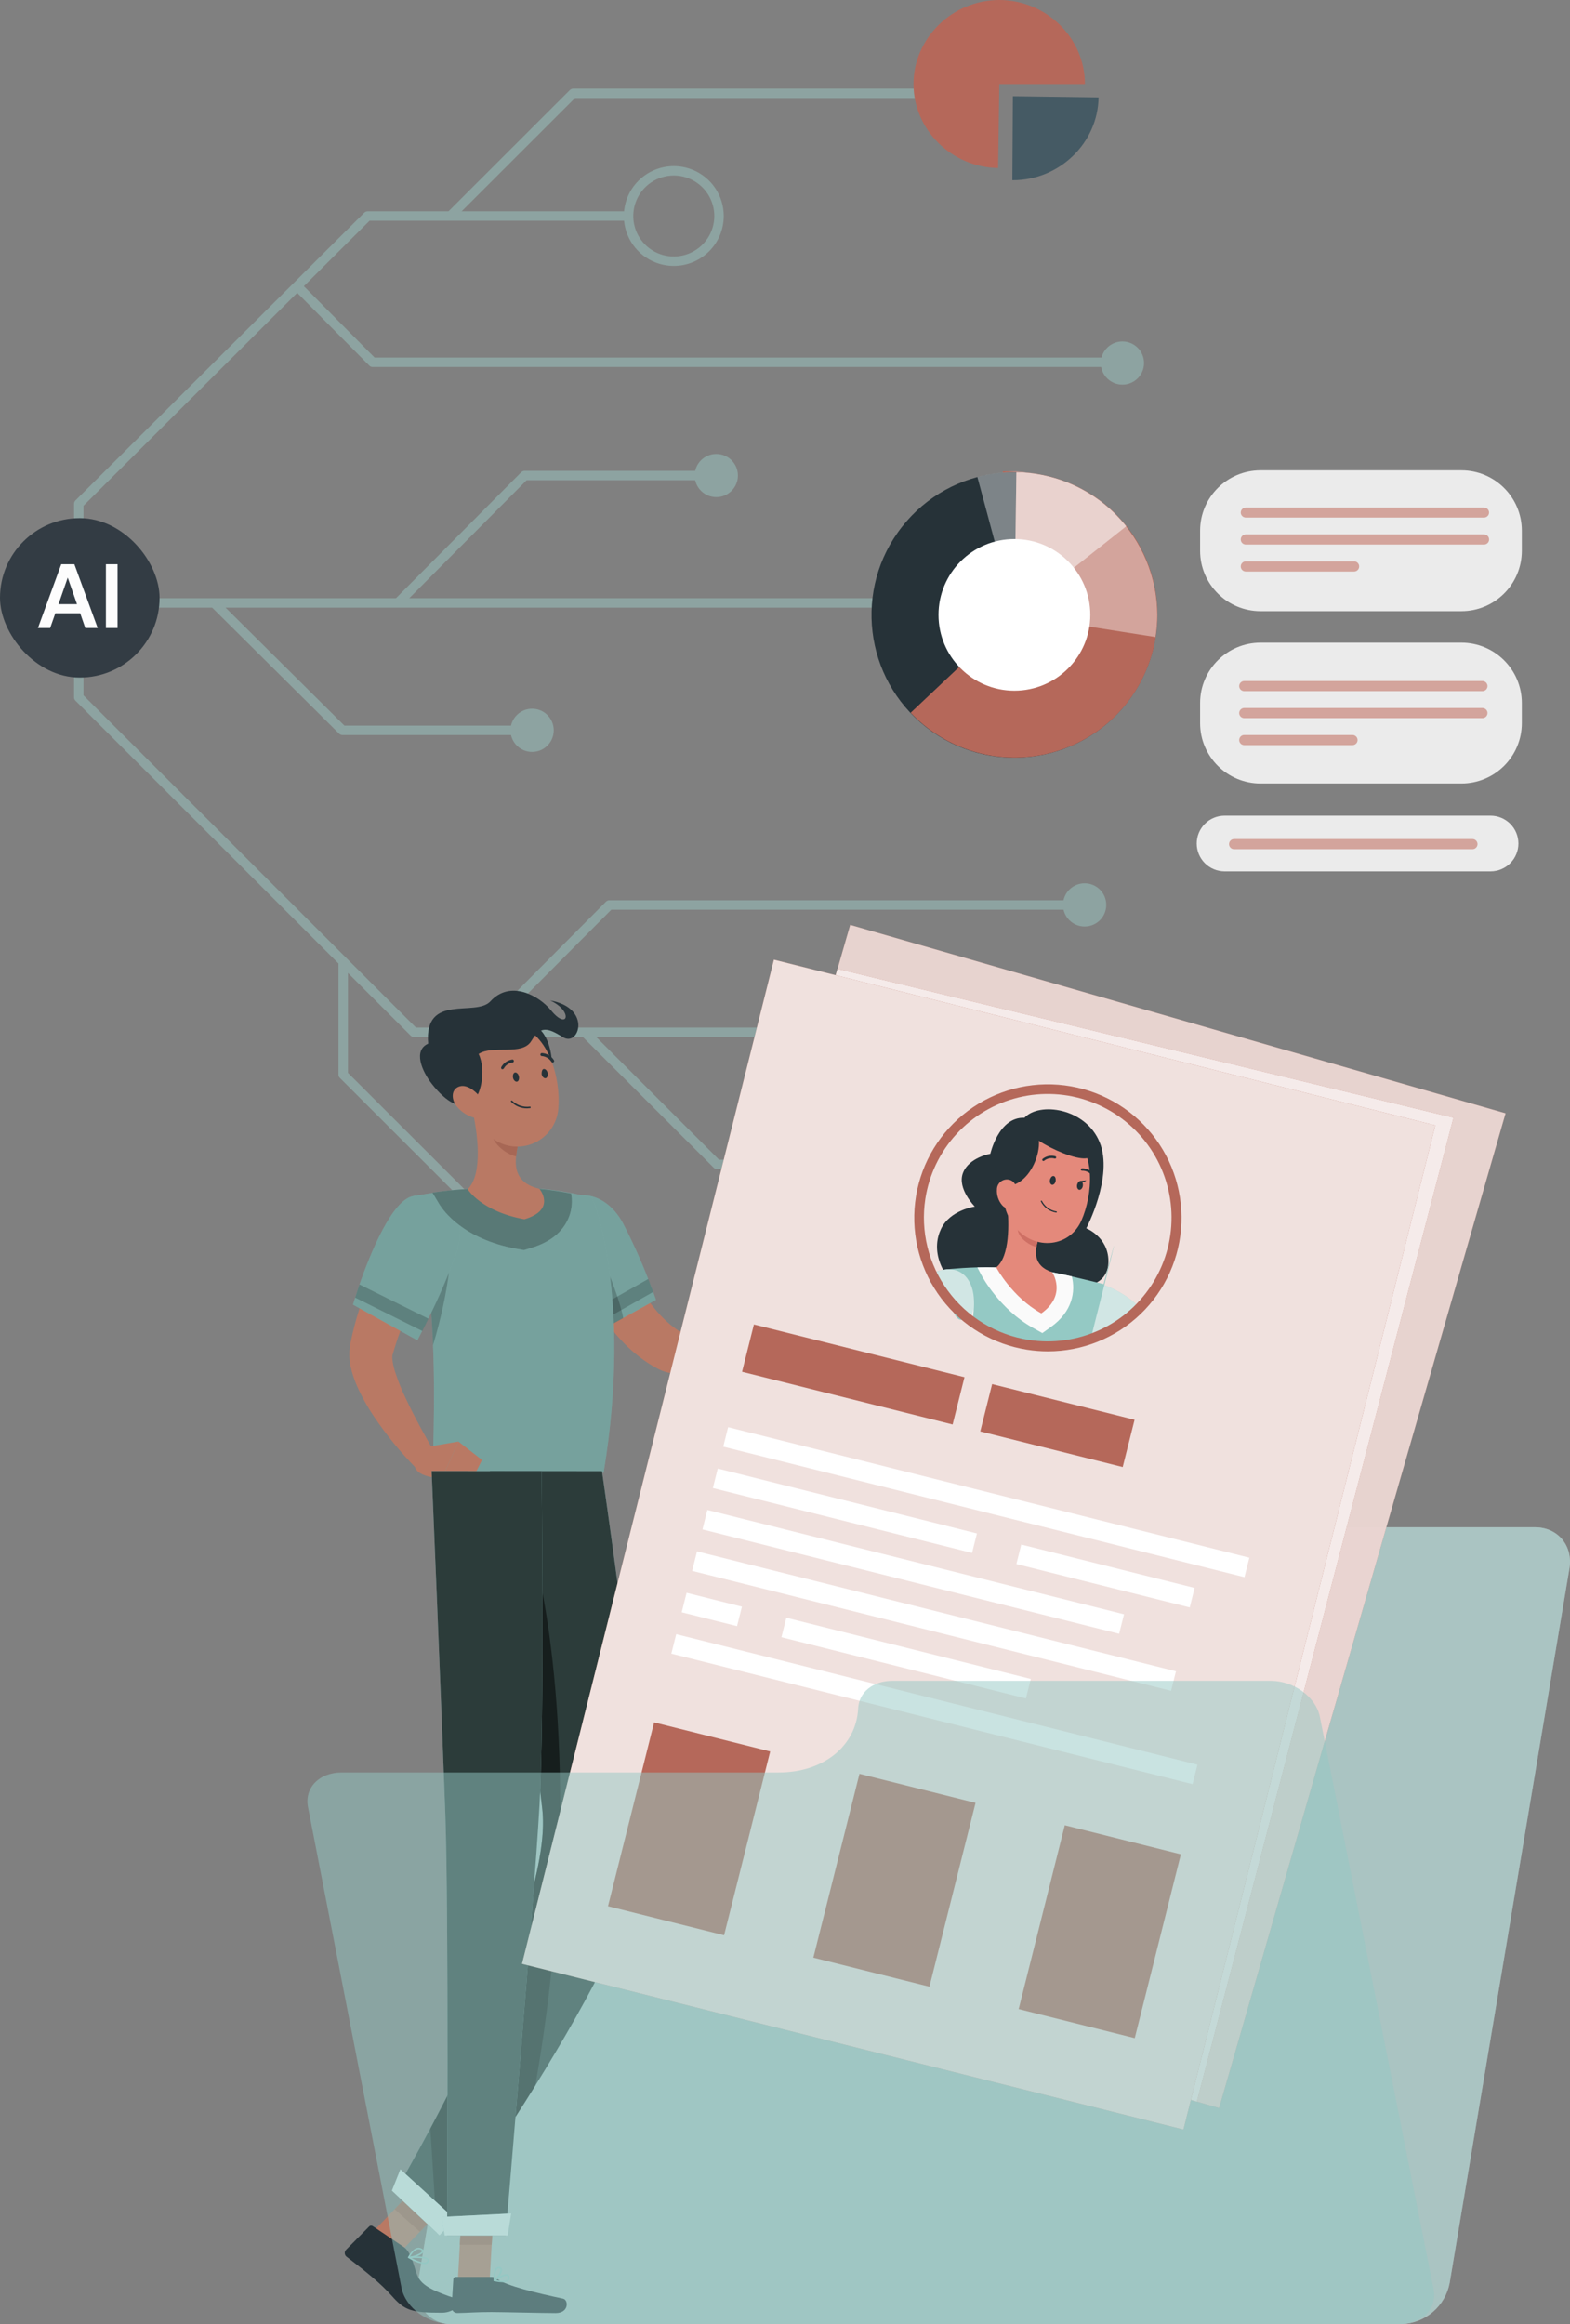 <svg width="394" height="583" viewBox="0 0 394 583" fill="none" xmlns="http://www.w3.org/2000/svg">
<rect x="0" y="0" width="394" height="583" fill="#808080" stroke="none"/>
<g opacity="0.4">
<path d="M229.531 150.058H28.062V152.425H229.531V150.058Z" fill="#A1D8D1"/>
<path d="M20.95 140.589H18.58V126.386C18.579 126.231 18.609 126.076 18.668 125.932C18.727 125.788 18.814 125.657 18.924 125.546L91.417 53.349C91.528 53.239 91.659 53.152 91.803 53.093C91.948 53.035 92.102 53.005 92.258 53.006H158.423V55.373H92.744L20.95 126.872V140.589Z" fill="#A1D8D1"/>
<path d="M192.791 260.129H103.908C103.752 260.13 103.597 260.1 103.453 260.041C103.309 259.982 103.177 259.895 103.067 259.786L18.924 175.753C18.814 175.642 18.727 175.511 18.668 175.367C18.609 175.223 18.579 175.068 18.58 174.912V163.077H20.95V174.427L104.394 257.762H192.791V260.129Z" fill="#A1D8D1"/>
<path d="M133.536 184.381H85.93C85.62 184.38 85.322 184.256 85.101 184.038L53.103 152.283L54.774 150.602L86.428 182.014H133.536V184.381Z" fill="#A1D8D1"/>
<path d="M100.602 152.176L98.919 150.507L130.811 118.445C131.038 118.228 131.338 118.106 131.652 118.102H179.756V120.469H132.15L100.602 152.176Z" fill="#A1D8D1"/>
<path d="M281.675 92.063H93.515C93.358 92.062 93.203 92.031 93.058 91.97C92.914 91.909 92.783 91.82 92.673 91.708L73.782 72.653L75.465 70.984L94.012 89.696H281.675V92.063Z" fill="#A1D8D1"/>
<path d="M113.828 55.03L112.204 53.349L143.017 22.576C143.128 22.467 143.259 22.38 143.404 22.321C143.548 22.262 143.703 22.232 143.859 22.233H242.567V24.6H144.297L113.828 55.03Z" fill="#A1D8D1"/>
<path d="M133.098 318.123L85.29 270.39C85.08 270.179 84.957 269.896 84.946 269.597V241.192H87.317V269.112L134.721 316.455L133.098 318.123Z" fill="#A1D8D1"/>
<path d="M122.325 259.407L120.643 257.762L152.072 226.173C152.299 225.956 152.599 225.834 152.913 225.829H272.195V228.196H153.411L122.325 259.407Z" fill="#A1D8D1"/>
<path d="M233.085 293.269H179.957C179.801 293.27 179.646 293.24 179.502 293.181C179.358 293.122 179.226 293.035 179.115 292.925L145.731 259.585L147.414 257.916L180.443 290.902H233.085V293.269Z" fill="#A1D8D1"/>
<path d="M242.566 28.837C245.564 28.837 247.994 26.41 247.994 23.417C247.994 20.423 245.564 17.996 242.566 17.996C239.569 17.996 237.138 20.423 237.138 23.417C237.138 26.41 239.569 28.837 242.566 28.837Z" fill="#A1D8D1"/>
<path d="M169.09 66.711C166.61 66.711 164.186 65.977 162.124 64.601C160.062 63.225 158.455 61.269 157.506 58.981C156.557 56.693 156.309 54.175 156.792 51.746C157.276 49.317 158.47 47.086 160.224 45.335C161.977 43.584 164.212 42.391 166.644 41.908C169.076 41.425 171.597 41.672 173.888 42.62C176.179 43.568 178.137 45.173 179.515 47.232C180.893 49.291 181.628 51.712 181.628 54.189C181.628 57.51 180.307 60.695 177.956 63.044C175.605 65.392 172.415 66.711 169.09 66.711ZM169.09 44.034C167.079 44.034 165.113 44.63 163.441 45.746C161.769 46.861 160.465 48.447 159.696 50.303C158.926 52.159 158.725 54.2 159.117 56.17C159.509 58.14 160.478 59.95 161.9 61.37C163.322 62.79 165.134 63.757 167.106 64.149C169.079 64.541 171.123 64.34 172.981 63.571C174.839 62.803 176.427 61.501 177.544 59.831C178.662 58.161 179.258 56.198 179.258 54.189C179.255 51.497 178.183 48.916 176.276 47.012C174.37 45.108 171.786 44.037 169.09 44.034Z" fill="#A1D8D1"/>
<path d="M287.103 91.081C287.1 92.152 286.78 93.199 286.182 94.089C285.584 94.979 284.736 95.672 283.744 96.08C282.752 96.489 281.661 96.595 280.609 96.384C279.556 96.174 278.59 95.656 277.833 94.898C277.075 94.139 276.559 93.173 276.35 92.122C276.142 91.071 276.25 89.982 276.661 88.992C277.072 88.002 277.768 87.156 278.66 86.561C279.553 85.966 280.602 85.648 281.675 85.648C282.389 85.648 283.095 85.789 283.755 86.062C284.414 86.335 285.013 86.736 285.517 87.24C286.021 87.745 286.421 88.344 286.693 89.003C286.965 89.662 287.104 90.368 287.103 91.081Z" fill="#A1D8D1"/>
<path d="M179.755 124.706C182.753 124.706 185.183 122.279 185.183 119.285C185.183 116.291 182.753 113.864 179.755 113.864C176.758 113.864 174.327 116.291 174.327 119.285C174.327 122.279 176.758 124.706 179.755 124.706Z" fill="#A1D8D1"/>
<path d="M240.196 163.763C237.716 163.763 235.292 163.029 233.23 161.653C231.168 160.277 229.561 158.321 228.612 156.033C227.663 153.745 227.415 151.227 227.899 148.798C228.382 146.369 229.577 144.138 231.33 142.387C233.084 140.636 235.318 139.443 237.75 138.96C240.182 138.477 242.703 138.725 244.994 139.672C247.286 140.62 249.244 142.225 250.622 144.284C251.999 146.344 252.735 148.765 252.735 151.241C252.735 154.562 251.414 157.747 249.062 160.096C246.711 162.444 243.522 163.763 240.196 163.763ZM240.196 141.086C238.185 141.086 236.219 141.682 234.547 142.798C232.875 143.914 231.572 145.5 230.802 147.355C230.032 149.211 229.831 151.252 230.223 153.222C230.616 155.192 231.584 157.002 233.006 158.422C234.428 159.842 236.24 160.809 238.212 161.201C240.185 161.593 242.229 161.392 244.087 160.623C245.945 159.855 247.533 158.553 248.651 156.883C249.768 155.213 250.364 153.25 250.364 151.241C250.361 148.549 249.289 145.968 247.383 144.064C245.477 142.16 242.892 141.089 240.196 141.086Z" fill="#A1D8D1"/>
<path d="M133.536 188.618C136.533 188.618 138.964 186.191 138.964 183.197C138.964 180.204 136.533 177.777 133.536 177.777C130.538 177.777 128.108 180.204 128.108 183.197C128.108 186.191 130.538 188.618 133.536 188.618Z" fill="#A1D8D1"/>
<path d="M272.194 232.41C275.192 232.41 277.622 229.983 277.622 226.989C277.622 223.995 275.192 221.569 272.194 221.569C269.196 221.569 266.766 223.995 266.766 226.989C266.766 229.983 269.196 232.41 272.194 232.41Z" fill="#A1D8D1"/>
<path d="M203.458 271.278C200.975 271.28 198.547 270.547 196.482 269.171C194.416 267.796 192.806 265.839 191.854 263.549C190.902 261.259 190.652 258.738 191.135 256.306C191.618 253.874 192.812 251.64 194.567 249.886C196.322 248.131 198.558 246.937 200.993 246.452C203.428 245.967 205.952 246.215 208.246 247.163C210.54 248.112 212.501 249.718 213.88 251.779C215.26 253.841 215.996 256.265 215.996 258.744C215.996 262.066 214.675 265.253 212.324 267.603C209.973 269.953 206.784 271.275 203.458 271.278ZM203.458 248.589C201.443 248.587 199.473 249.181 197.797 250.298C196.121 251.414 194.815 253.002 194.043 254.86C193.271 256.718 193.068 258.763 193.461 260.737C193.853 262.71 194.823 264.522 196.247 265.945C197.672 267.368 199.487 268.336 201.463 268.728C203.438 269.12 205.486 268.918 207.347 268.147C209.208 267.376 210.797 266.071 211.915 264.397C213.033 262.723 213.628 260.756 213.626 258.744C213.623 256.052 212.55 253.471 210.644 251.567C208.738 249.663 206.153 248.592 203.458 248.589Z" fill="#A1D8D1"/>
<path d="M233.086 297.506C236.083 297.506 238.513 295.079 238.513 292.085C238.513 289.091 236.083 286.664 233.086 286.664C230.088 286.664 227.658 289.091 227.658 292.085C227.658 295.079 230.088 297.506 233.086 297.506Z" fill="#A1D8D1"/>
<path d="M139.367 317.33C139.369 318.405 139.052 319.457 138.456 320.352C137.859 321.247 137.011 321.945 136.017 322.358C135.023 322.771 133.929 322.88 132.873 322.672C131.817 322.464 130.847 321.947 130.085 321.188C129.323 320.429 128.804 319.461 128.593 318.406C128.382 317.352 128.489 316.259 128.9 315.266C129.312 314.273 130.009 313.424 130.904 312.826C131.799 312.229 132.851 311.91 133.927 311.91C135.367 311.913 136.747 312.485 137.766 313.5C138.785 314.516 139.36 315.893 139.367 317.33Z" fill="#A1D8D1"/>
<path d="M19.766 165.03C17.042 165.025 14.38 164.214 12.117 162.7C9.854 161.186 8.091 159.036 7.051 156.522C6.011 154.007 5.74 151.242 6.272 148.574C6.805 145.906 8.117 143.455 10.043 141.532C11.97 139.608 14.423 138.298 17.095 137.766C19.766 137.234 22.535 137.505 25.053 138.543C27.57 139.582 29.723 141.343 31.239 143.603C32.756 145.863 33.568 148.521 33.572 151.241C33.575 153.053 33.22 154.847 32.528 156.522C31.835 158.196 30.818 159.717 29.535 160.998C28.253 162.279 26.729 163.295 25.053 163.987C23.376 164.678 21.58 165.033 19.766 165.03ZM19.766 141.051C17.743 141.051 15.765 141.65 14.084 142.772C12.402 143.895 11.091 145.49 10.317 147.356C9.543 149.223 9.34 151.276 9.735 153.258C10.129 155.239 11.103 157.059 12.534 158.487C13.964 159.916 15.786 160.889 17.77 161.283C19.754 161.677 21.811 161.475 23.68 160.702C25.548 159.929 27.146 158.619 28.27 156.94C29.393 155.26 29.993 153.285 29.993 151.265C29.99 148.557 28.911 145.961 26.994 144.046C25.077 142.131 22.477 141.054 19.766 141.051Z" fill="#A1D8D1"/>
</g>
<rect y="129.97" width="40.043" height="39.991" rx="19.995" fill="#333C44"/>
<path d="M9.521 157.537L15.372 141.537H18.663L24.515 157.537H21.406L20.126 153.834H13.886L12.583 157.537H9.521ZM14.686 151.549H19.326L16.995 144.897L14.686 151.549ZM26.576 157.537V141.537H29.502V157.537H26.576Z" fill="#FDFDFD"/>
<path opacity="0.5" d="M278.825 391.095C279.741 388.802 281.307 386.825 283.33 385.407C285.354 383.988 287.747 383.189 290.218 383.108H385.242C390.933 383.108 394.781 387.715 393.865 393.409L363.804 572.649C363.273 575.483 361.792 578.053 359.603 579.933C357.415 581.814 354.649 582.893 351.764 582.994H113.492C112.195 583.044 110.903 582.796 109.717 582.27C108.53 581.744 107.48 580.953 106.647 579.958C105.815 578.963 105.221 577.791 104.913 576.531C104.605 575.272 104.59 573.958 104.869 572.692L130.425 420.105C130.966 417.28 132.452 414.721 134.639 412.849C136.827 410.978 139.586 409.904 142.465 409.804H252.213C263.444 409.76 274.471 402.021 278.825 391.095Z" fill="white"/>
<path opacity="0.5" d="M278.825 391.095C279.741 388.802 281.307 386.825 283.33 385.407C285.354 383.988 287.747 383.189 290.218 383.108H385.242C390.933 383.108 394.781 387.715 393.865 393.409L363.804 572.649C363.273 575.483 361.792 578.053 359.603 579.933C357.415 581.814 354.649 582.893 351.764 582.994H113.492C112.195 583.044 110.903 582.796 109.717 582.27C108.53 581.744 107.48 580.953 106.647 579.958C105.815 578.963 105.221 577.791 104.913 576.531C104.605 575.272 104.59 573.958 104.869 572.692L130.425 420.105C130.966 417.28 132.452 414.721 134.639 412.849C136.827 410.978 139.586 409.904 142.465 409.804H252.213C263.444 409.76 274.471 402.021 278.825 391.095Z" fill="#94C9C4"/>
<path d="M153.485 307.035C153.626 307.508 153.873 308.23 154.089 308.832L154.779 310.759C155.253 312.04 155.771 313.311 156.32 314.57C157.395 317.063 158.604 319.495 159.942 321.858C162.593 326.486 165.816 330.674 169.643 333.354L170.311 333.817C170.311 333.817 170.311 333.892 170.473 333.914C171.202 333.895 171.916 333.699 172.553 333.343C174.762 332.175 176.794 330.7 178.589 328.962C180.663 327.066 182.638 325.065 184.506 322.966C186.425 320.813 188.311 318.585 190.09 316.4L195.231 319.5C192.56 325.156 189.205 330.463 185.239 335.302C183.061 337.993 180.479 340.331 177.586 342.235C175.685 343.458 173.535 344.241 171.292 344.528C169.864 344.673 168.422 344.541 167.045 344.14C166.335 343.932 165.649 343.651 164.997 343.3L163.757 342.612C160.745 340.797 158.017 338.548 155.663 335.938C153.412 333.482 151.405 330.814 149.67 327.972C147.967 325.212 146.465 322.334 145.175 319.36C144.539 317.896 143.936 316.411 143.386 314.914C143.106 314.161 142.836 313.407 142.588 312.632C142.34 311.857 142.114 311.147 141.855 310.189L153.485 307.035Z" fill="#B97964"/>
<path d="M164.62 326.056L150.834 333.677C150.834 333.677 150.425 333.085 149.756 332.062C149.271 331.309 148.679 330.319 147.924 329.156C143.871 322.579 137.146 310.566 138.902 305.474C141.586 297.638 151.481 297.767 156.342 306.852C158.693 311.379 160.798 316.028 162.648 320.781C163.154 322.051 163.575 323.16 163.898 324.011C164.361 325.313 164.62 326.056 164.62 326.056Z" fill="#94C9C4"/>
<path opacity="0.2" d="M164.62 326.056L150.834 333.677C150.834 333.677 150.425 333.085 149.756 332.062C149.271 331.309 148.679 330.319 147.924 329.156C143.871 322.579 137.146 310.566 138.902 305.474C141.586 297.638 151.481 297.767 156.342 306.852C158.693 311.379 160.798 316.028 162.648 320.781C163.154 322.051 163.575 323.16 163.898 324.011C164.361 325.313 164.62 326.056 164.62 326.056Z" fill="black"/>
<path opacity="0.2" d="M163.942 324.064L149.8 332.062C149.315 331.309 148.722 330.318 147.968 329.156L162.691 320.824C163.155 322.094 163.575 323.203 163.942 324.064Z" fill="black"/>
<path opacity="0.2" d="M138.698 306.421C141.781 304.936 145.338 306.174 149.067 312.073C152.797 317.972 155.998 327.875 156.397 330.641L150.889 333.677C150.889 333.677 137.567 314.269 138.698 306.421Z" fill="black"/>
<path d="M151.481 369.437H108.744C108.442 365.626 109.326 353.225 108.668 337.434C108.262 325.729 106.841 314.081 104.422 302.621C104.227 301.76 104.033 300.91 103.829 300.049C103.829 300.049 105.984 299.607 109.099 299.155C111.675 298.778 114.909 298.391 118.078 298.24C124.127 297.896 130.191 297.896 136.24 298.24C139.032 298.499 141.759 298.961 143.936 299.381C146.717 299.941 148.614 300.458 148.614 300.458C148.614 300.458 158.886 324.559 151.481 369.437Z" fill="#94C9C4"/>
<path opacity="0.2" d="M151.481 369.437H108.744C108.442 365.626 109.326 353.225 108.668 337.434C108.262 325.729 106.841 314.081 104.422 302.621C104.227 301.76 104.033 300.91 103.829 300.049C103.829 300.049 105.984 299.607 109.099 299.155C111.675 298.778 114.909 298.391 118.078 298.24C124.127 297.896 130.191 297.896 136.24 298.24C139.032 298.499 141.759 298.961 143.936 299.381C146.717 299.941 148.614 300.458 148.614 300.458C148.614 300.458 158.886 324.559 151.481 369.437Z" fill="black"/>
<path d="M93.201 560.238L99.539 565.9L111.589 553.359L105.262 547.697L93.201 560.238Z" fill="#B97964"/>
<path d="M114.898 572.025H122.885L123.931 553.542H115.933L114.898 572.025Z" fill="#B97964"/>
<path d="M111.59 553.37L105.371 559.829L99.033 554.166L105.252 547.697L111.59 553.37Z" fill="#A76755"/>
<path d="M115.933 553.553H123.93L123.391 563.079H115.394L115.933 553.553Z" fill="#A76755"/>
<path d="M151.071 369.028C151.071 369.028 159.489 427.221 162.367 458.9C164.673 484.305 109.649 560.087 109.649 560.087L98.999 550.087C98.999 550.087 139.193 482.152 136.099 453.863C133.103 426.456 122.949 368.995 122.949 368.995L151.071 369.028Z" fill="#94C9C4"/>
<path opacity="0.7" d="M151.071 369.028C151.071 369.028 159.489 427.221 162.367 458.9C164.673 484.305 109.649 560.087 109.649 560.087L98.999 550.087C98.999 550.087 139.193 482.152 136.099 453.863C133.103 426.456 122.949 368.995 122.949 368.995L151.071 369.028Z" fill="black"/>
<path d="M123.306 571.153H114.359C114.284 571.15 114.209 571.162 114.139 571.188C114.069 571.214 114.004 571.254 113.949 571.305C113.894 571.356 113.849 571.417 113.818 571.485C113.787 571.553 113.769 571.627 113.766 571.702L113.335 578.796C113.335 579.169 113.482 579.527 113.744 579.793C114.007 580.059 114.363 580.211 114.737 580.217C117.862 580.163 119.35 579.969 123.359 579.969C125.785 579.969 136.11 580.227 139.463 580.227C142.815 580.227 142.696 576.912 141.306 576.61C134.925 575.265 127.024 573.381 124.771 571.648C124.358 571.314 123.838 571.138 123.306 571.153Z" fill="#263238"/>
<path d="M101.285 563.618L93.579 558.44C93.454 558.343 93.3 558.29 93.142 558.29C92.984 558.29 92.83 558.343 92.706 558.44L86.82 564.371C86.704 564.501 86.617 564.656 86.567 564.824C86.518 564.992 86.506 565.168 86.532 565.341C86.559 565.514 86.624 565.679 86.722 565.824C86.821 565.969 86.95 566.09 87.101 566.179C92.016 569.958 95.562 572.8 98.353 575.943C101.587 579.624 103.344 580.141 110.889 580.141C114.381 580.141 116.354 577.202 114.931 576.75C102.352 572.778 105.715 571.045 102.665 565.221C102.341 564.584 101.867 564.034 101.285 563.618Z" fill="#263238"/>
<path d="M189.142 317.756L191.891 308.972L199.026 314.193C199.026 314.193 195.124 322.019 192.484 321.309L189.142 317.756Z" fill="#B97964"/>
<path d="M199.402 305.614L203.422 310.533L199.025 314.193L191.889 308.972L199.402 305.614Z" fill="#B97964"/>
<path opacity="0.2" d="M108.67 337.434C108.264 325.729 106.843 314.081 104.423 302.621C107.279 302.374 112.162 302.621 112.97 307.261C113.844 312.213 112.744 323.86 108.67 337.434Z" fill="black"/>
<path opacity="0.5" d="M136.101 453.884C134.559 439.772 131.11 417.662 128.146 399.556C129.698 396.52 134.042 390.384 134.042 390.384C137.944 403.851 146.427 454.605 134.333 523.164C121.722 543.466 109.65 560.108 109.65 560.108L108.001 533.929C119.653 512.034 138.246 473.465 136.101 453.884Z" fill="black"/>
<path d="M111.579 311.642L109.693 314.871C109.046 315.991 108.421 317.121 107.817 318.262C106.588 320.544 105.406 322.841 104.271 325.152C103.193 327.466 102.115 329.791 101.156 332.116C100.229 334.41 99.42 336.749 98.731 339.124L98.601 339.554L98.537 339.781C98.501 339.84 98.479 339.906 98.472 339.974C98.439 340.307 98.439 340.643 98.472 340.975C98.583 341.992 98.796 342.994 99.108 343.968C99.855 346.304 100.766 348.585 101.835 350.793C103.991 355.421 106.61 360.125 109.229 364.668L104.497 368.36C100.566 364.368 97.012 360.022 93.88 355.378C92.219 352.922 90.776 350.325 89.569 347.617C88.887 346.072 88.36 344.464 87.995 342.816C87.785 341.821 87.677 340.808 87.672 339.791C87.664 339.179 87.707 338.567 87.801 337.961L87.877 337.52V337.24L87.995 336.691C89.156 331.007 90.946 325.468 93.331 320.178C94.462 317.573 95.702 315.033 97.028 312.546C97.696 311.298 98.375 310.071 99.086 308.843C99.798 307.616 100.498 306.454 101.339 305.151L111.579 311.642Z" fill="#B97964"/>
<path d="M114.435 314.581C112.442 320.094 110.128 325.485 107.504 330.728C106.933 331.912 106.426 332.967 105.974 333.817C105.219 335.313 104.745 336.217 104.745 336.217L88.577 327.261C88.577 327.261 88.782 326.583 89.148 325.442C89.428 324.581 89.795 323.451 90.226 322.148C92.921 314.473 98.428 300.781 103.829 299.995C111.902 298.875 117.711 304.904 114.435 314.581Z" fill="#94C9C4"/>
<path opacity="0.2" d="M107.505 330.781C106.934 331.966 106.427 333.02 105.975 333.871L89.128 325.496C89.408 324.635 89.775 323.505 90.206 322.202L107.505 330.781Z" fill="black"/>
<path d="M126.14 572.488C125.414 572.471 124.691 572.378 123.985 572.208C123.948 572.198 123.916 572.179 123.889 572.153C123.863 572.126 123.844 572.093 123.834 572.057C123.83 572.022 123.836 571.986 123.851 571.954C123.866 571.921 123.89 571.894 123.92 571.874C124.168 571.691 126.442 570.152 127.412 570.528C127.523 570.572 127.621 570.644 127.696 570.736C127.772 570.829 127.822 570.939 127.843 571.056C127.893 571.231 127.897 571.416 127.855 571.593C127.814 571.77 127.728 571.933 127.606 572.068C127.185 572.382 126.664 572.531 126.14 572.488ZM124.524 571.939C125.957 572.219 127.003 572.176 127.38 571.81C127.457 571.719 127.51 571.61 127.533 571.493C127.555 571.376 127.547 571.255 127.509 571.142C127.501 571.085 127.478 571.03 127.442 570.985C127.406 570.939 127.359 570.905 127.304 570.884C126.776 570.679 125.45 571.347 124.524 571.939Z" fill="#94C9C4"/>
<path d="M124.06 572.23C124.032 572.239 124.002 572.239 123.974 572.23C123.947 572.215 123.924 572.193 123.907 572.167C123.89 572.14 123.88 572.11 123.877 572.079C123.877 571.982 123.694 569.689 124.502 568.914C124.604 568.812 124.728 568.736 124.865 568.691C125.001 568.646 125.147 568.634 125.289 568.655C125.448 568.663 125.6 568.721 125.722 568.822C125.844 568.923 125.931 569.061 125.968 569.215C126.151 570.087 124.955 571.756 124.157 572.23H124.06ZM125.138 569C125.064 568.998 124.99 569.011 124.922 569.039C124.853 569.067 124.791 569.109 124.739 569.161C124.296 569.926 124.11 570.814 124.211 571.692C124.901 571.11 125.699 569.84 125.58 569.269C125.58 569.161 125.494 569.032 125.224 569H125.138Z" fill="#94C9C4"/>
<path d="M106.459 567.924C105.034 567.705 103.673 567.18 102.471 566.384C102.439 566.365 102.413 566.336 102.397 566.301C102.382 566.266 102.378 566.227 102.385 566.19C102.394 566.152 102.414 566.117 102.442 566.09C102.471 566.063 102.508 566.045 102.547 566.039C102.978 566.039 106.761 565.76 107.494 566.621C107.554 566.696 107.594 566.784 107.613 566.877C107.632 566.971 107.628 567.067 107.602 567.159C107.571 567.308 107.503 567.447 107.405 567.563C107.308 567.679 107.183 567.77 107.042 567.827C106.855 567.894 106.658 567.927 106.459 567.924ZM103.226 566.373C104.95 567.321 106.309 567.73 106.912 567.45C107.001 567.414 107.08 567.357 107.142 567.284C107.204 567.211 107.247 567.124 107.268 567.03C107.286 566.999 107.295 566.964 107.295 566.928C107.295 566.892 107.286 566.857 107.268 566.825C106.815 566.416 104.746 566.341 103.204 566.406L103.226 566.373Z" fill="#94C9C4"/>
<path d="M102.568 566.449C102.537 566.449 102.505 566.441 102.477 566.426C102.449 566.411 102.425 566.39 102.407 566.363C102.393 566.334 102.386 566.303 102.386 566.271C102.386 566.24 102.393 566.209 102.407 566.18C102.471 566.051 103.916 563.122 105.759 564.027C106.266 564.274 106.319 564.576 106.276 564.78C106.082 565.642 103.679 566.438 102.579 566.471L102.568 566.449ZM105.058 564.22C104.077 564.22 103.237 565.469 102.903 566.051C104.056 565.9 105.802 565.189 105.91 564.683C105.91 564.565 105.824 564.457 105.597 564.339C105.429 564.258 105.245 564.218 105.058 564.22Z" fill="#94C9C4"/>
<path d="M107.085 362.978L115.039 361.6L110.954 370.793C110.954 370.793 103.689 370.793 104.023 367.015L107.085 362.978Z" fill="#B97964"/>
<path d="M120.967 366.218L117.237 373.646L110.953 370.793L115.038 361.6L120.967 366.218Z" fill="#B97964"/>
<path d="M98.354 549.505L110.297 560.722L114.134 556.599L100.488 544.177L98.354 549.505Z" fill="#94C9C4"/>
<path opacity="0.7" d="M98.354 549.505L110.297 560.722L114.134 556.599L100.488 544.177L98.354 549.505Z" fill="white"/>
<path d="M135.916 369.028C135.916 369.028 136.681 430.019 135.387 452.861C133.965 477.889 126.862 560.776 126.862 560.776H112.203C112.203 560.776 112.634 479.902 111.761 455.133C110.801 428.222 108.322 369.017 108.322 369.017L135.916 369.028Z" fill="#94C9C4"/>
<path opacity="0.7" d="M135.916 369.028C135.916 369.028 136.681 430.019 135.387 452.861C133.965 477.889 126.862 560.776 126.862 560.776H112.203C112.203 560.776 112.634 479.902 111.761 455.133C110.801 428.222 108.322 369.017 108.322 369.017L135.916 369.028Z" fill="black"/>
<path d="M111.59 560.776H127.403L128.286 555.232L110.825 556.093L111.59 560.776Z" fill="#94C9C4"/>
<path opacity="0.7" d="M111.59 560.776H127.403L128.286 555.232L110.825 556.093L111.59 560.776Z" fill="white"/>
<path opacity="0.2" d="M114.435 314.581C112.442 320.094 110.128 325.485 107.504 330.728C106.933 331.912 106.426 332.967 105.974 333.817C105.219 335.313 104.745 336.217 104.745 336.217L88.577 327.261C88.577 327.261 88.782 326.583 89.148 325.442C89.428 324.581 89.795 323.451 90.226 322.148C92.921 314.473 98.428 300.781 103.829 299.995C111.902 298.875 117.711 304.904 114.435 314.581Z" fill="black"/>
<path d="M143.062 304.451C142.2 307.304 139.828 311.115 133.2 313.063L131.475 313.58L129.718 313.267C116.191 310.845 111.211 303.579 110.317 302.169L108.506 299.155C111.082 298.778 114.316 298.391 117.484 298.24C123.533 297.896 129.597 297.896 135.646 298.24C138.438 298.499 141.165 298.961 143.342 299.381C143.643 301.07 143.547 302.806 143.062 304.451Z" fill="#94C9C4"/>
<path opacity="0.4" d="M143.062 304.451C142.2 307.304 139.828 311.115 133.2 313.063L131.475 313.58L129.718 313.267C116.191 310.845 111.211 303.579 110.317 302.169L108.506 299.155C111.082 298.778 114.316 298.391 117.484 298.24C123.533 297.896 129.597 297.896 135.646 298.24C138.438 298.499 141.165 298.961 143.342 299.381C143.643 301.07 143.547 302.806 143.062 304.451Z" fill="black"/>
<path d="M131.606 305.851C120.763 303.902 117.368 298.316 117.368 298.316C121.323 294.419 119.804 283.773 118.445 277.928L123.307 281.954L129.925 287.444C129.728 288.324 129.588 289.215 129.504 290.113C129.149 293.698 130.076 296.959 135.357 298.208C135.379 298.176 139.755 303.429 131.606 305.851Z" fill="#B97964"/>
<path d="M129.945 287.411C129.749 288.291 129.608 289.183 129.525 290.081C127.056 289.586 123.758 286.959 123.413 284.44C123.292 283.606 123.263 282.762 123.327 281.921L129.945 287.411Z" fill="#A76755"/>
<path d="M134.441 257.507C138.386 259.283 140.574 270.36 135.519 272.75C130.464 275.14 126.982 254.138 134.441 257.507Z" fill="#263238"/>
<path d="M116.516 269.488C118.208 277.25 118.801 281.867 123.392 285.409C124.873 286.574 126.644 287.313 128.514 287.546C130.384 287.779 132.283 287.498 134.004 286.732C135.726 285.966 137.206 284.746 138.284 283.202C139.362 281.658 139.997 279.849 140.121 277.971C140.724 270.748 137.857 259.273 129.676 257.077C127.919 256.554 126.054 256.501 124.27 256.925C122.486 257.349 120.845 258.234 119.511 259.492C118.178 260.749 117.199 262.335 116.673 264.089C116.148 265.844 116.093 267.706 116.516 269.488Z" fill="#B97964"/>
<path d="M107.451 261.792C103.668 263.46 105.813 268.627 108.389 271.91C111.957 276.474 115.729 278.606 118.295 276.507C120.601 275.355 122.121 268.562 120.116 264.375C123.662 262.039 131.024 264.924 133.32 261.146C135.616 257.367 137.254 257.68 141.296 260.177C145.338 262.674 148.572 252.803 138.063 250.963C143.883 253.578 142.546 258.67 138.289 253.449C135.282 249.768 128.071 245.699 123.059 251.189C119.362 255.193 106.373 249.003 107.451 261.792Z" fill="#263238"/>
<path d="M114.673 277.583C115.934 279.098 117.676 280.135 119.61 280.522C122.057 280.931 122.607 278.67 121.367 276.474C120.289 274.505 117.616 271.91 115.428 272.492C113.24 273.073 113.089 275.678 114.673 277.583Z" fill="#B97964"/>
<path d="M128.728 270.263C128.825 270.899 129.246 271.34 129.666 271.34C130.086 271.34 130.345 270.737 130.237 270.102C130.129 269.467 129.731 269.025 129.31 269.025C128.89 269.025 128.631 269.617 128.728 270.263Z" fill="#263238"/>
<path d="M135.917 269.402C136.014 270.038 136.434 270.479 136.855 270.479C137.275 270.479 137.534 269.865 137.437 269.23C137.34 268.595 136.919 268.153 136.499 268.153C136.079 268.153 135.917 268.767 135.917 269.402Z" fill="#263238"/>
<path d="M132.285 278.025C131.539 278.034 130.798 277.893 130.107 277.61C129.416 277.327 128.79 276.908 128.265 276.378C128.23 276.341 128.21 276.293 128.21 276.243C128.21 276.193 128.23 276.145 128.265 276.108C128.301 276.074 128.349 276.054 128.399 276.054C128.45 276.054 128.498 276.074 128.534 276.108C129.116 276.672 129.817 277.097 130.586 277.353C131.355 277.608 132.171 277.687 132.975 277.583C133 277.58 133.025 277.583 133.049 277.59C133.073 277.597 133.096 277.609 133.115 277.625C133.134 277.641 133.15 277.661 133.161 277.684C133.172 277.706 133.178 277.731 133.18 277.756C133.184 277.78 133.184 277.805 133.178 277.829C133.172 277.853 133.161 277.876 133.146 277.895C133.13 277.914 133.111 277.93 133.089 277.942C133.067 277.953 133.043 277.959 133.018 277.96C132.775 277.997 132.531 278.018 132.285 278.025Z" fill="#263238"/>
<path d="M126.129 268.197C126.069 268.213 126.006 268.213 125.946 268.197C125.859 268.147 125.794 268.065 125.766 267.969C125.738 267.873 125.749 267.769 125.795 267.68C126.079 267.157 126.485 266.709 126.978 266.376C127.472 266.042 128.038 265.832 128.63 265.764C128.721 265.779 128.803 265.826 128.862 265.896C128.921 265.966 128.954 266.054 128.954 266.146C128.954 266.238 128.921 266.326 128.862 266.396C128.803 266.466 128.721 266.513 128.63 266.528C128.166 266.581 127.721 266.747 127.336 267.012C126.951 267.277 126.636 267.632 126.421 268.046C126.386 268.091 126.342 268.128 126.292 268.154C126.241 268.18 126.186 268.195 126.129 268.197Z" fill="#263238"/>
<path d="M138.688 266.518C138.626 266.516 138.565 266.5 138.511 266.47C138.456 266.44 138.41 266.397 138.375 266.346C138.115 265.937 137.763 265.595 137.348 265.344C136.933 265.094 136.466 264.943 135.983 264.903C135.883 264.903 135.787 264.863 135.716 264.792C135.645 264.722 135.605 264.626 135.605 264.526C135.605 264.426 135.645 264.33 135.716 264.26C135.787 264.189 135.883 264.149 135.983 264.149C136.591 264.184 137.182 264.363 137.707 264.672C138.232 264.981 138.676 265.411 139.001 265.926C139.029 265.967 139.05 266.013 139.06 266.062C139.071 266.11 139.072 266.161 139.063 266.21C139.054 266.259 139.035 266.306 139.008 266.347C138.98 266.389 138.945 266.425 138.904 266.453C138.84 266.496 138.765 266.518 138.688 266.518Z" fill="#263238"/>
<path opacity="0.9" d="M213.36 232L141.456 481.521L305.938 528.788L377.831 279.267L213.36 232Z" fill="#B5685A"/>
<path opacity="0.7" d="M213.36 232L141.456 481.521L305.938 528.788L377.831 279.267L213.36 232Z" fill="white"/>
<g style="mix-blend-mode:multiply" opacity="0.9">
<path d="M210.17 243.055L141.456 481.521L300.344 527.184L364.746 280.376L210.17 243.055Z" fill="#B5685A"/>
</g>
<path opacity="0.6" d="M210.17 243.055L141.456 481.521L300.344 527.184L364.746 280.376L210.17 243.055Z" fill="#B5685A"/>
<g opacity="0.9">
<g style="mix-blend-mode:multiply" opacity="0.9">
<path d="M210.17 243.055L141.456 481.521L300.343 527.184L364.745 280.376L210.17 243.055Z" fill="white"/>
</g>
<path opacity="0.6" d="M210.17 243.055L141.456 481.521L300.343 527.184L364.745 280.376L210.17 243.055Z" fill="white"/>
</g>
<path d="M268.41 310.612C279.191 298.3 277.937 279.592 265.609 268.826C253.282 258.06 234.549 259.312 223.769 271.623C212.988 283.935 214.242 302.643 226.57 313.409C238.897 324.175 257.63 322.923 268.41 310.612Z" fill="#B5685A"/>
<path d="M239.584 313.638C235.12 312.35 231.139 309.769 228.144 306.222C225.148 302.674 223.273 298.319 222.756 293.708C222.238 289.096 223.101 284.435 225.236 280.313C227.37 276.192 230.68 272.794 234.748 270.551C238.815 268.308 243.457 267.319 248.087 267.711C252.717 268.102 257.127 269.855 260.759 272.749C264.392 275.642 267.084 279.547 268.495 283.968C269.905 288.389 269.972 293.129 268.686 297.588C267.833 300.552 266.403 303.319 264.478 305.73C262.553 308.141 260.171 310.149 257.468 311.64C254.765 313.131 251.794 314.075 248.725 314.418C245.656 314.76 242.55 314.495 239.584 313.638Z" fill="white"/>
<path d="M257.526 338.349L205.174 323.308L201.789 335.059L254.141 350.101L257.526 338.349Z" fill="#B5685A"/>
<path d="M205.55 430.488L176.691 422.196L163.532 467.88L192.39 476.171L205.55 430.488Z" fill="#B5685A"/>
<path d="M307.668 459.833L278.81 451.541L265.65 497.224L294.508 505.516L307.668 459.833Z" fill="#B5685A"/>
<path d="M256.604 445.166L227.745 436.874L214.585 482.557L243.444 490.849L256.604 445.166Z" fill="#B5685A"/>
<path d="M299.828 350.494L264.413 340.318L261.027 352.07L296.443 362.246L299.828 350.494Z" fill="#B5685A"/>
<path d="M327.412 386.069L197.818 348.835L196.423 353.676L326.018 390.91L327.412 386.069Z" fill="white"/>
<path d="M259.295 377.636L194.855 359.121L193.461 363.963L257.9 382.477L259.295 377.636Z" fill="white"/>
<path d="M313.421 393.187L270.32 380.804L268.925 385.645L312.027 398.029L313.421 393.187Z" fill="white"/>
<path d="M295.486 399.165L191.891 369.4L190.496 374.242L294.091 404.006L295.486 399.165Z" fill="white"/>
<path d="M306.698 414.976L187.743 380.326L186.331 385.163L305.285 419.812L306.698 414.976Z" fill="white"/>
<path d="M199.715 393.933L185.959 389.981L184.565 394.822L198.321 398.774L199.715 393.933Z" fill="white"/>
<path d="M271.538 414.571L210.755 397.107L209.36 401.949L270.144 419.413L271.538 414.571Z" fill="white"/>
<path d="M312.595 437.508L183.001 400.273L181.606 405.115L311.201 442.349L312.595 437.508Z" fill="white"/>
<path d="M194.217 240.73L131.001 492.619L296.991 534.181L360.197 282.292L194.217 240.73Z" fill="#B5685A"/>
<path opacity="0.8" d="M194.217 240.73L131.001 492.619L296.991 534.181L360.197 282.292L194.217 240.73Z" fill="white"/>
<path d="M242.041 345.462L189.2 332.236L186.224 344.098L239.064 357.324L242.041 345.462Z" fill="#B5685A"/>
<path d="M193.283 439.345L164.155 432.054L152.583 478.164L181.711 485.454L193.283 439.345Z" fill="#B5685A"/>
<path d="M296.342 465.144L267.214 457.853L255.642 503.963L284.771 511.254L296.342 465.144Z" fill="#B5685A"/>
<path d="M244.816 452.244L215.688 444.953L204.117 491.063L233.245 498.354L244.816 452.244Z" fill="#B5685A"/>
<path d="M284.726 356.142L248.98 347.194L246.003 359.056L281.749 368.003L284.726 356.142Z" fill="#B5685A"/>
<path d="M313.531 390.739L182.726 357.999L181.499 362.886L312.305 395.626L313.531 390.739Z" fill="white"/>
<path d="M245.167 384.659L180.125 368.379L178.899 373.265L243.941 389.545L245.167 384.659Z" fill="white"/>
<path d="M299.795 398.328L256.291 387.439L255.064 392.326L298.569 403.215L299.795 398.328Z" fill="white"/>
<path d="M282.077 404.934L177.515 378.762L176.288 383.649L280.851 409.821L282.077 404.934Z" fill="white"/>
<path d="M295.111 419.238L174.918 389.154L173.691 394.041L293.885 424.125L295.111 419.238Z" fill="white"/>
<path d="M186.189 403.023L172.304 399.547L171.078 404.434L184.963 407.909L186.189 403.023Z" fill="white"/>
<path d="M258.683 421.155L197.332 405.798L196.106 410.685L257.457 426.041L258.683 421.155Z" fill="white"/>
<path d="M300.505 442.66L169.699 409.92L168.473 414.807L299.278 447.547L300.505 442.66Z" fill="white"/>
<path opacity="0.5" d="M215.361 428.512C215.566 424.476 219.101 421.623 223.909 421.623H318.944C324.635 421.623 330.121 425.595 331.199 430.504L359.73 574.059C360.808 578.968 357.057 582.951 351.366 582.951H113.062C107.36 582.951 101.873 578.968 100.796 574.059L77.331 453.507C76.253 448.599 80.004 444.616 85.706 444.616H195.41C206.674 444.616 214.909 437.942 215.361 428.512Z" fill="#94C9C4"/>
<path d="M222.256 154.43C222.181 147.938 224.033 141.569 227.579 136.127C231.126 130.686 236.206 126.415 242.181 123.855C248.155 121.295 254.755 120.559 261.147 121.742C267.54 122.924 273.438 125.972 278.098 130.499C282.757 135.027 285.969 140.831 287.329 147.18C288.688 153.529 288.134 160.138 285.735 166.173C283.337 172.207 279.202 177.397 273.853 181.087C268.504 184.777 262.18 186.801 255.68 186.905C246.939 187.014 238.511 183.656 232.245 177.568C225.979 171.48 222.387 163.159 222.256 154.43ZM270.877 153.614C270.812 150.513 269.829 147.501 268.053 144.957C266.277 142.413 263.786 140.451 260.894 139.319C258.003 138.186 254.841 137.934 251.806 138.594C248.772 139.254 246.001 140.796 243.843 143.026C241.685 145.256 240.236 148.075 239.679 151.126C239.122 154.177 239.483 157.325 240.715 160.172C241.946 163.019 243.995 165.438 246.601 167.125C249.208 168.811 252.256 169.689 255.361 169.648C259.542 169.577 263.524 167.852 266.433 164.852C269.342 161.852 270.94 157.822 270.877 153.647V153.614Z" fill="#F5F5F5"/>
<path d="M222.256 154.43C222.105 145.7 225.428 137.267 231.495 130.98C237.561 124.693 245.877 121.066 254.618 120.895L254.896 138.119C250.705 138.186 246.713 139.913 243.797 142.92C240.881 145.927 239.281 149.967 239.348 154.153C239.415 158.338 241.144 162.325 244.155 165.237C247.166 168.149 251.212 169.748 255.402 169.68L255.68 186.905C246.938 187.016 238.509 183.659 232.243 177.571C225.977 171.482 222.385 163.16 222.256 154.43Z" fill="#D3A49C"/>
<path d="M270.877 153.647C270.887 153.731 270.887 153.816 270.877 153.9V154.65C270.882 155.056 270.855 155.463 270.796 155.865C270.744 156.415 270.651 156.96 270.518 157.496C270.198 158.994 269.647 160.432 268.885 161.761C267.894 163.539 266.562 165.105 264.965 166.369C262.891 168.041 260.424 169.158 257.798 169.613C255.172 170.068 252.473 169.847 249.956 168.971C249.238 168.722 248.537 168.428 247.857 168.09C247.171 167.724 246.511 167.313 245.881 166.859C245.24 166.395 244.629 165.891 244.052 165.35C243.482 164.775 242.951 164.165 242.459 163.523C241.446 162.204 240.652 160.731 240.108 159.16C239.57 157.535 239.278 155.839 239.242 154.128C239.231 152.417 239.482 150.715 239.985 149.08C240.475 147.491 241.219 145.993 242.19 144.643C243.102 143.323 244.222 142.158 245.505 141.193C246.11 140.732 246.746 140.312 247.408 139.937C248.074 139.574 248.764 139.258 249.474 138.991C252.935 137.67 256.751 137.606 260.255 138.81C263.759 140.015 266.727 142.412 268.64 145.581C269.444 146.884 270.042 148.304 270.412 149.789C270.56 150.324 270.669 150.869 270.739 151.42C270.813 151.819 270.854 152.222 270.861 152.627C270.861 152.945 270.861 153.19 270.861 153.378C270.872 153.464 270.872 153.552 270.861 153.639C270.836 153.557 270.822 153.471 270.82 153.386C270.82 153.19 270.779 152.945 270.747 152.635C270.726 152.232 270.674 151.832 270.592 151.437C270.507 150.885 270.385 150.34 270.224 149.805C269.835 148.346 269.223 146.954 268.411 145.679C267.341 143.978 265.955 142.497 264.328 141.316C262.234 139.766 259.781 138.771 257.198 138.423C254.615 138.075 251.986 138.385 249.556 139.326C248.152 139.856 246.838 140.598 245.66 141.528C244.433 142.478 243.369 143.621 242.508 144.912C241.566 146.23 240.841 147.689 240.361 149.235C239.876 150.82 239.634 152.47 239.642 154.128C239.703 157.43 240.809 160.627 242.802 163.262C243.727 164.523 244.853 165.625 246.134 166.524C246.744 166.969 247.385 167.37 248.053 167.723C248.713 168.057 249.395 168.345 250.095 168.587C252.552 169.451 255.189 169.68 257.759 169.252C260.329 168.824 262.749 167.754 264.794 166.141C266.369 164.905 267.694 163.379 268.697 161.647C269.465 160.345 270.032 158.934 270.379 157.463C270.526 156.929 270.63 156.383 270.69 155.832C270.764 155.434 270.805 155.03 270.812 154.625C270.812 154.315 270.853 154.071 270.861 153.875C270.859 153.799 270.865 153.722 270.877 153.647Z" fill="#D3A49C"/>
<path d="M222.256 154.43C222.256 154.43 222.256 154.609 222.313 154.96C222.371 155.311 222.379 155.849 222.436 156.518C222.436 156.868 222.493 157.252 222.526 157.667C222.558 158.083 222.673 158.548 222.754 159.046C222.836 159.543 222.934 160.073 223.032 160.677C223.154 161.28 223.306 161.876 223.489 162.463C224.303 165.529 225.578 168.455 227.27 171.14C229.476 174.718 232.351 177.839 235.738 180.331L237.168 181.367C237.666 181.693 238.196 181.979 238.719 182.297C239.242 182.615 239.764 182.941 240.352 183.202L242.067 184.018L242.933 184.417L243.847 184.735L245.701 185.38C246.33 185.583 246.991 185.706 247.645 185.869C248.297 186.052 248.959 186.193 249.629 186.293C251.003 186.527 252.392 186.666 253.786 186.709C254.488 186.709 255.206 186.782 255.925 186.758L258.089 186.611C258.457 186.611 258.824 186.611 259.183 186.521L260.269 186.334C260.996 186.195 261.739 186.105 262.474 185.934C265.464 185.203 268.347 184.087 271.049 182.615C271.735 182.223 272.388 181.799 273.066 181.359C273.748 180.938 274.401 180.469 275.017 179.956C276.307 178.953 277.527 177.863 278.668 176.694L280.301 174.835L280.709 174.37L281.077 173.864L281.803 172.845L282.538 171.825L283.184 170.732L283.821 169.64L284.139 169.093L284.408 168.514L285.478 166.19L286.295 163.743C288.432 157.007 288.317 149.759 285.968 143.094L285.037 140.647C284.662 139.88 284.278 139.114 283.894 138.355L283.608 137.785L283.273 137.246L282.596 136.17L281.926 135.101L281.158 134.106L280.391 133.111L280.015 132.622L279.582 132.165C279.019 131.554 278.455 130.958 277.892 130.355C276.715 129.234 275.463 128.196 274.144 127.248C273.511 126.753 272.842 126.306 272.143 125.91C271.457 125.511 270.787 125.095 270.093 124.711C268.7 124.012 267.262 123.404 265.79 122.893C264.357 122.39 262.892 121.984 261.405 121.678C260.67 121.531 259.926 121.457 259.2 121.343L258.097 121.196C257.738 121.147 257.37 121.196 257.003 121.139L254.831 121.066C254.112 121.066 253.402 121.147 252.699 121.18C251.308 121.268 249.925 121.454 248.559 121.735C247.891 121.854 247.231 122.014 246.583 122.216C245.938 122.403 245.285 122.55 244.664 122.77L242.835 123.48L241.928 123.822L241.071 124.255L239.381 125.07C238.825 125.339 238.327 125.714 237.804 126.024C237.282 126.334 236.767 126.66 236.277 127.003L234.881 128.08C231.576 130.68 228.804 133.892 226.715 137.54C225.111 140.279 223.932 143.247 223.22 146.34C223.054 146.933 222.92 147.534 222.82 148.142C222.738 148.713 222.656 149.243 222.591 149.773C222.526 150.303 222.436 150.727 222.403 151.143C222.371 151.559 222.403 151.959 222.354 152.301C222.354 152.978 222.297 153.492 222.281 153.859C222.264 154.226 222.24 154.397 222.24 154.397C222.24 154.397 222.24 154.218 222.24 153.859C222.24 153.5 222.24 152.97 222.24 152.293C222.24 151.95 222.24 151.559 222.24 151.135C222.24 150.711 222.346 150.254 222.403 149.757C222.46 149.259 222.542 148.713 222.616 148.126C222.71 147.513 222.838 146.906 222.999 146.307C223.693 143.192 224.855 140.201 226.445 137.434C228.526 133.746 231.299 130.492 234.612 127.851L236.016 126.758C236.514 126.408 237.037 126.098 237.551 125.763C238.066 125.429 238.58 125.07 239.144 124.793L240.85 123.977L241.667 123.537L242.582 123.186L244.435 122.469C245.056 122.24 245.717 122.093 246.371 121.898C247.028 121.694 247.696 121.528 248.371 121.4C249.75 121.116 251.147 120.928 252.552 120.838C253.263 120.838 253.982 120.715 254.708 120.707L256.905 120.78C257.272 120.78 257.64 120.78 258.016 120.838L259.118 120.984C259.861 121.098 260.612 121.172 261.356 121.311C262.862 121.624 264.346 122.035 265.798 122.542C267.332 123.048 268.828 123.664 270.273 124.385C270.975 124.76 271.661 125.201 272.355 125.592C273.061 125.993 273.738 126.443 274.38 126.938C275.717 127.902 276.989 128.954 278.186 130.086L279.893 131.913L280.325 132.377L280.717 132.875L281.485 133.878L282.302 134.889L282.979 135.966L283.665 137.059L284.008 137.605L284.294 138.176L285.462 140.5C285.772 141.316 286.083 142.131 286.401 142.947C288.783 149.696 288.897 157.037 286.728 163.857L285.911 166.304C285.552 167.12 285.184 167.878 284.825 168.661L284.555 169.248L284.229 169.803L283.584 170.912L282.93 172.013L282.187 173.04L281.444 174.068L281.077 174.582L280.66 175.055C280.105 175.691 279.558 176.319 279.027 176.939C277.869 178.108 276.633 179.198 275.328 180.201C274.702 180.716 274.042 181.187 273.352 181.612C272.666 182.036 272.004 182.484 271.31 182.884C269.928 183.639 268.496 184.299 267.023 184.858C265.587 185.41 264.117 185.868 262.621 186.228C261.886 186.399 261.135 186.489 260.4 186.627L259.298 186.815C258.93 186.872 258.555 186.872 258.187 186.905L255.999 187.043C255.272 187.043 254.553 187.043 253.835 186.994C252.427 186.943 251.025 186.798 249.637 186.562C248.96 186.457 248.289 186.312 247.628 186.13C246.967 185.959 246.305 185.836 245.668 185.624L243.798 184.972L242.876 184.646L241.994 184.238L240.271 183.422C239.699 183.161 239.185 182.802 238.637 182.501C238.09 182.199 237.576 181.889 237.07 181.563L235.632 180.511C232.205 178.007 229.296 174.864 227.066 171.254C225.381 168.543 224.122 165.589 223.334 162.495C223.155 161.89 223.014 161.275 222.909 160.652L222.64 159.021C222.567 158.524 222.477 158.067 222.436 157.643C222.395 157.219 222.387 156.827 222.371 156.485C222.371 155.808 222.305 155.286 222.281 154.919C222.256 154.552 222.256 154.43 222.256 154.43Z" fill="#D3A49C"/>
<path d="M251.662 118.244C272.894 117.902 289.814 134.351 290.157 155.645L270.068 155.963C269.905 145.785 262.155 139.375 252.005 139.538L251.662 118.244Z" fill="#B5685A"/>
<path d="M251.662 118.244C251.662 118.244 251.662 118.383 251.662 118.644C251.662 118.905 251.662 119.288 251.662 119.761C251.662 120.764 251.72 122.208 251.769 124.034C251.85 127.729 251.956 133.005 252.103 139.53L251.94 139.375C253.976 139.344 256.007 139.593 257.975 140.117C260.141 140.685 262.174 141.672 263.961 143.02C265.881 144.489 267.435 146.382 268.501 148.55C269.608 150.863 270.193 153.391 270.216 155.955L270.003 155.751L285.519 155.498L290.051 155.425L289.847 155.637C289.737 151.604 289.047 147.607 287.797 143.771L286.883 141.079C286.499 140.207 286.066 139.367 285.65 138.527C285.249 137.681 284.791 136.863 284.278 136.08C283.827 135.299 283.331 134.544 282.792 133.821C282.253 133.111 281.714 132.418 281.158 131.725C280.603 131.032 279.991 130.461 279.427 129.833L278.57 128.92L277.647 128.104L275.834 126.473C273.533 124.666 271.035 123.126 268.387 121.881L266.606 121.066C266.01 120.829 265.422 120.642 264.851 120.438L263.217 119.867C262.678 119.696 262.14 119.59 261.584 119.459L260.09 119.1L259.388 118.929L258.693 118.831L256.244 118.481C255.594 118.391 254.939 118.339 254.284 118.326L252.838 118.252L251.981 118.244H251.662H252.838H254.3C254.969 118.234 255.638 118.272 256.301 118.358L258.751 118.668L259.445 118.766L260.155 118.921L261.666 119.272C262.18 119.402 262.727 119.492 263.299 119.663L264.932 120.226C265.504 120.43 266.1 120.609 266.696 120.838L268.501 121.653C271.182 122.89 273.714 124.428 276.046 126.236C276.643 126.767 277.255 127.297 277.876 127.868L278.815 128.683L279.68 129.605C280.252 130.233 280.864 130.844 281.436 131.513L283.069 133.625C283.619 134.352 284.123 135.112 284.58 135.901C285.1 136.682 285.564 137.5 285.968 138.347C286.377 139.163 286.834 140.035 287.218 140.924L288.255 143.656C289.524 147.532 290.225 151.569 290.337 155.645V155.857H290.125L285.593 155.93L270.077 156.175H269.865V155.971C269.858 153.469 269.301 151 268.231 148.737C267.2 146.618 265.691 144.767 263.822 143.33C262.078 142.004 260.092 141.029 257.975 140.46C256.04 139.938 254.042 139.683 252.038 139.701H251.875V139.546C251.801 133.022 251.744 127.664 251.711 123.937C251.711 122.118 251.711 120.674 251.711 119.704V118.611C251.654 118.366 251.662 118.244 251.662 118.244Z" fill="#D3A49C"/>
<path d="M366.739 117.973H316.346C307.966 117.973 301.173 124.757 301.173 133.126V138.158C301.173 146.526 307.966 153.31 316.346 153.31H366.739C375.118 153.31 381.911 146.526 381.911 138.158V133.126C381.911 124.757 375.118 117.973 366.739 117.973Z" fill="#EBEBEB"/>
<path d="M372.422 129.832H312.647C312.313 129.832 311.993 129.701 311.754 129.468C311.516 129.234 311.379 128.917 311.373 128.584C311.373 128.246 311.507 127.922 311.746 127.684C311.985 127.445 312.309 127.311 312.647 127.311H372.422C372.759 127.313 373.081 127.448 373.318 127.687C373.555 127.925 373.688 128.248 373.688 128.584C373.682 128.915 373.546 129.232 373.309 129.465C373.073 129.698 372.755 129.83 372.422 129.832Z" fill="#D3A49C"/>
<path d="M372.423 136.6H312.647C312.309 136.6 311.985 136.466 311.746 136.228C311.507 135.989 311.373 135.665 311.373 135.328C311.372 135.16 311.404 134.994 311.467 134.838C311.531 134.683 311.624 134.542 311.743 134.423C311.861 134.304 312.002 134.209 312.157 134.145C312.312 134.08 312.479 134.047 312.647 134.047H372.423C372.59 134.047 372.757 134.08 372.912 134.145C373.067 134.209 373.208 134.304 373.326 134.423C373.445 134.542 373.538 134.683 373.602 134.838C373.665 134.994 373.697 135.16 373.696 135.328C373.696 135.665 373.562 135.989 373.323 136.228C373.084 136.466 372.76 136.6 372.423 136.6Z" fill="#D3A49C"/>
<path d="M339.807 143.37H312.647C312.309 143.37 311.985 143.236 311.746 142.997C311.507 142.758 311.373 142.435 311.373 142.097C311.372 141.929 311.404 141.763 311.467 141.608C311.531 141.452 311.624 141.311 311.743 141.192C311.861 141.073 312.002 140.979 312.157 140.914C312.312 140.85 312.479 140.816 312.647 140.816H339.807C339.975 140.815 340.142 140.847 340.297 140.911C340.453 140.974 340.594 141.068 340.713 141.186C340.832 141.305 340.927 141.445 340.991 141.6C341.056 141.755 341.089 141.921 341.089 142.089C341.09 142.257 341.058 142.424 340.994 142.58C340.93 142.736 340.835 142.878 340.716 142.997C340.597 143.116 340.455 143.21 340.299 143.274C340.143 143.338 339.976 143.371 339.807 143.37Z" fill="#D3A49C"/>
<path d="M366.739 161.205H316.346C307.966 161.205 301.173 167.989 301.173 176.358V181.39C301.173 189.758 307.966 196.542 316.346 196.542H366.739C375.118 196.542 381.911 189.758 381.911 181.39V176.358C381.911 167.989 375.118 161.205 366.739 161.205Z" fill="#EBEBEB"/>
<path d="M374.054 218.578H307.313C305.458 218.576 303.68 217.839 302.37 216.528C301.059 215.218 300.323 213.441 300.323 211.589C300.323 210.672 300.503 209.765 300.855 208.918C301.206 208.071 301.721 207.301 302.37 206.653C303.019 206.005 303.79 205.49 304.638 205.139C305.486 204.789 306.395 204.608 307.313 204.608H374.054C375.909 204.608 377.688 205.343 379 206.652C380.312 207.961 381.051 209.737 381.053 211.589C381.053 213.443 380.315 215.22 379.003 216.531C377.691 217.842 375.911 218.578 374.054 218.578Z" fill="#EBEBEB"/>
<path d="M372.023 173.373H312.255C311.917 173.373 311.593 173.239 311.354 173.001C311.115 172.762 310.981 172.438 310.981 172.101C310.981 171.763 311.115 171.44 311.354 171.201C311.593 170.962 311.917 170.828 312.255 170.828H372.023C372.19 170.828 372.356 170.861 372.51 170.925C372.665 170.989 372.805 171.083 372.923 171.201C373.042 171.319 373.136 171.459 373.2 171.614C373.264 171.768 373.297 171.934 373.297 172.101C373.297 172.268 373.264 172.433 373.2 172.588C373.136 172.742 373.042 172.883 372.923 173.001C372.805 173.119 372.665 173.213 372.51 173.277C372.356 173.34 372.19 173.373 372.023 173.373Z" fill="#D3A49C"/>
<path d="M369.475 213.017H309.707C309.369 213.017 309.045 212.883 308.806 212.644C308.567 212.406 308.433 212.082 308.433 211.745C308.433 211.407 308.567 211.083 308.806 210.845C309.045 210.606 309.369 210.472 309.707 210.472H369.475C369.648 210.466 369.82 210.496 369.981 210.559C370.141 210.622 370.288 210.717 370.411 210.838C370.534 210.96 370.631 211.105 370.696 211.265C370.761 211.425 370.793 211.596 370.789 211.769C370.786 211.938 370.75 212.104 370.682 212.258C370.614 212.412 370.516 212.552 370.393 212.668C370.271 212.784 370.127 212.874 369.969 212.934C369.811 212.994 369.643 213.023 369.475 213.017Z" fill="#D3A49C"/>
<path d="M372.023 180.142H312.255C311.917 180.142 311.593 180.008 311.354 179.77C311.115 179.531 310.981 179.207 310.981 178.87C310.981 178.532 311.115 178.209 311.354 177.97C311.593 177.731 311.917 177.597 312.255 177.597H372.023C372.19 177.597 372.356 177.63 372.51 177.694C372.665 177.758 372.805 177.852 372.923 177.97C373.042 178.088 373.136 178.228 373.2 178.383C373.264 178.537 373.297 178.703 373.297 178.87C373.297 179.037 373.264 179.202 373.2 179.357C373.136 179.511 373.042 179.651 372.923 179.77C372.805 179.888 372.665 179.982 372.51 180.045C372.356 180.109 372.19 180.142 372.023 180.142Z" fill="#D3A49C"/>
<path d="M339.415 186.911H312.255C311.917 186.911 311.593 186.777 311.354 186.539C311.115 186.3 310.981 185.976 310.981 185.639C310.981 185.301 311.115 184.978 311.354 184.739C311.593 184.5 311.917 184.366 312.255 184.366H339.415C339.753 184.366 340.077 184.5 340.316 184.739C340.555 184.978 340.689 185.301 340.689 185.639C340.689 185.976 340.555 186.3 340.316 186.539C340.077 186.777 339.753 186.911 339.415 186.911Z" fill="#D3A49C"/>
<path d="M282.74 176.381C294.979 160.838 292.283 138.329 276.72 126.107C261.156 113.884 238.619 116.576 226.38 132.119C214.142 147.663 216.837 170.171 232.401 182.393C247.964 194.616 270.502 191.924 282.74 176.381Z" fill="#263238"/>
<path d="M254.568 154.237L255.069 118.435C260.99 118.508 266.8 120.046 271.981 122.909C277.162 125.773 281.552 129.873 284.758 134.844C287.965 139.815 289.889 145.503 290.358 151.397C290.828 157.292 289.827 163.212 287.447 168.626C285.067 174.041 281.381 178.783 276.718 182.427C272.055 186.072 266.561 188.507 260.726 189.514C254.891 190.521 248.897 190.068 243.28 188.198C237.663 186.327 232.597 183.095 228.536 178.792L254.568 154.237Z" fill="#B5685A"/>
<path opacity="0.5" d="M254.568 154.237L255.069 118.435C260.387 118.512 265.621 119.768 270.394 122.113C275.166 124.458 279.357 127.832 282.663 131.993L254.568 154.237Z" fill="white"/>
<path opacity="0.4" d="M254.567 154.237L245.28 119.656C248.308 118.838 251.431 118.427 254.567 118.434C264.06 118.481 273.152 122.268 279.865 128.972C286.578 135.676 290.37 144.756 290.416 154.237C290.416 156.1 290.268 157.961 289.974 159.802L254.567 154.237Z" fill="white"/>
<path d="M254.569 173.257C265.087 173.257 273.614 164.741 273.614 154.237C273.614 143.732 265.087 135.217 254.569 135.217C244.05 135.217 235.524 143.732 235.524 154.237C235.524 164.741 244.05 173.257 254.569 173.257Z" fill="white"/>
<path d="M254.187 24.14L275.688 24.434C275.525 35.851 265.889 45.214 254.187 45.214H254.056L254.187 24.14Z" fill="#455A64"/>
<path d="M250.782 21.074L250.48 42.147C238.794 41.984 229.248 32.524 229.248 21.074C229.248 9.623 238.958 0 250.758 0C262.558 0 272.267 9.517 272.267 21.074H250.782Z" fill="#B5685A"/>
<path d="M269.116 321.479C278.301 320.237 285.683 327.634 285.683 327.634L273.901 335.516C273.901 335.516 268.281 334.823 266.694 330.903C265.057 326.825 264.414 322.088 269.116 321.479Z" fill="#94C9C4"/>
<path opacity="0.6" d="M269.116 321.479C278.301 320.237 285.683 327.634 285.683 327.634L274.667 335.516C274.667 335.516 268.281 334.823 266.694 330.903C265.057 326.825 264.414 322.088 269.116 321.479Z" fill="#FAFAFA"/>
<path d="M278.163 316.301C278.105 310.238 272.61 308.12 272.61 308.12C272.61 308.12 279.483 295.126 275.95 286.503C272.418 277.88 260.777 276.362 257.086 280.39C250.598 280.115 248.535 289.422 248.535 289.422C248.535 289.422 243.107 290.331 241.646 294.276C240.185 298.22 244.635 302.665 244.635 302.665C244.635 302.665 238.439 303.499 236.16 308.261C233.88 313.023 235.283 319.345 242.13 324.799C252.084 332.722 270.38 322.781 270.38 322.781C270.38 322.781 278.23 323.273 278.163 316.301Z" fill="#263238"/>
<path d="M276.966 322.122C276.966 322.122 284.671 292.655 273.515 336.664L258.187 338.195L244.009 332.072C245.613 319.562 240.572 344.839 236.789 318.519C241.197 317.998 245.637 317.801 250.075 317.927C254.779 317.998 259.473 318.402 264.12 319.136C268.461 319.986 276.966 322.122 276.966 322.122Z" fill="#94C9C4"/>
<path d="M268.979 320.179C267.376 319.795 265.639 319.428 264.052 319.136C259.405 318.399 254.711 317.992 250.006 317.919C248.395 317.86 246.783 317.86 245.271 317.919L246.307 319.887C246.491 320.237 250.9 328.452 259.275 333.114L261.58 334.398L263.726 332.872C269.138 329.01 269.939 323.99 268.979 320.179Z" fill="#FAFAFA"/>
<path d="M252.774 302.248C253.266 306.844 253.433 315.192 250.018 317.927C250.018 317.927 253.926 325.341 261.325 329.453C267.872 324.799 264.064 319.136 264.064 319.136C259.128 317.468 259.579 313.782 260.723 310.346L252.774 302.248Z" fill="#E4897B"/>
<path d="M256.023 305.551L260.75 310.346C260.462 311.143 260.244 311.963 260.098 312.798C258.203 312.356 255.447 310.379 255.414 308.344C255.451 307.385 255.658 306.439 256.023 305.551Z" fill="#CE6F64"/>
<path d="M252.572 291.824C251.662 299.329 251.119 302.507 254.184 307.018C258.793 313.79 268.246 313.257 271.378 306.185C274.2 299.796 275.211 288.571 268.455 284.276C266.974 283.324 265.274 282.765 263.516 282.653C261.758 282.541 260.001 282.878 258.41 283.634C256.819 284.39 255.448 285.539 254.427 286.972C253.405 288.405 252.767 290.075 252.572 291.824Z" fill="#E4897B"/>
<path d="M258.402 282.575C264.206 284.076 258.469 301.706 249.217 296.594C249.217 296.594 249.634 289.147 252.206 285.986C253.762 284.103 255.978 282.883 258.402 282.575Z" fill="#263238"/>
<path d="M257.783 283.551C260.288 287.62 278.868 295.335 272.622 286.578C266.376 277.821 257.783 283.551 257.783 283.551Z" fill="#263238"/>
<path d="M250.184 298.32C250.08 299.782 250.557 301.227 251.512 302.34C252.798 303.799 254.493 302.915 255.027 301.147C255.503 299.563 255.411 296.894 253.7 296.077C253.322 295.91 252.909 295.84 252.497 295.871C252.085 295.903 251.688 296.036 251.34 296.258C250.992 296.48 250.704 296.784 250.503 297.144C250.301 297.504 250.191 297.908 250.184 298.32Z" fill="#E4897B"/>
<path d="M263.486 295.969C263.378 296.569 263.612 297.12 264.004 297.195C264.397 297.27 264.839 296.836 264.923 296.227C265.006 295.618 264.806 295.068 264.405 295.001C264.004 294.934 263.628 295.402 263.486 295.969Z" fill="#263238"/>
<path d="M270.306 297.22C270.197 297.82 270.431 298.371 270.824 298.446C271.216 298.521 271.659 298.087 271.742 297.478C271.826 296.869 271.625 296.319 271.225 296.252C270.824 296.185 270.456 296.611 270.306 297.22Z" fill="#263238"/>
<path d="M271.088 296.235L272.616 296.085C272.616 296.085 271.664 297.069 271.088 296.235Z" fill="#263238"/>
<path d="M265.027 304.167C264.212 304.041 263.44 303.721 262.774 303.235C262.109 302.749 261.57 302.11 261.202 301.373C261.189 301.336 261.19 301.296 261.205 301.26C261.221 301.224 261.25 301.196 261.286 301.181C261.303 301.172 261.322 301.168 261.342 301.167C261.361 301.167 261.38 301.17 261.398 301.177C261.416 301.184 261.433 301.195 261.446 301.208C261.46 301.222 261.471 301.238 261.478 301.256C261.83 301.943 262.339 302.538 262.965 302.992C263.59 303.445 264.314 303.745 265.077 303.867C265.117 303.867 265.155 303.883 265.183 303.911C265.212 303.939 265.227 303.977 265.227 304.017C265.227 304.057 265.212 304.095 265.183 304.123C265.155 304.151 265.117 304.167 265.077 304.167H265.027Z" fill="#263238"/>
<path d="M261.86 291.232C261.796 291.233 261.734 291.214 261.681 291.177C261.629 291.14 261.59 291.088 261.569 291.028C261.549 290.967 261.548 290.902 261.567 290.841C261.587 290.78 261.625 290.727 261.676 290.689C262.116 290.335 262.635 290.092 263.189 289.981C263.742 289.869 264.315 289.892 264.858 290.047C264.895 290.06 264.929 290.081 264.959 290.107C264.988 290.133 265.012 290.165 265.029 290.201C265.046 290.237 265.056 290.275 265.058 290.315C265.06 290.354 265.055 290.394 265.041 290.431C265.028 290.468 265.008 290.502 264.982 290.532C264.955 290.561 264.923 290.585 264.888 290.602C264.852 290.619 264.813 290.629 264.774 290.631C264.734 290.633 264.695 290.628 264.657 290.614C264.209 290.491 263.738 290.477 263.284 290.573C262.829 290.669 262.404 290.872 262.044 291.165C261.99 291.205 261.926 291.228 261.86 291.232Z" fill="#263238"/>
<path d="M274.216 294.918C274.172 294.918 274.128 294.908 274.088 294.889C274.047 294.87 274.011 294.843 273.983 294.809C273.697 294.442 273.33 294.147 272.909 293.948C272.488 293.75 272.026 293.653 271.561 293.667C271.482 293.674 271.402 293.65 271.34 293.6C271.278 293.551 271.237 293.479 271.227 293.4C271.222 293.361 271.226 293.321 271.237 293.283C271.248 293.246 271.266 293.211 271.291 293.18C271.316 293.15 271.347 293.125 271.382 293.107C271.417 293.088 271.455 293.078 271.494 293.074C272.059 293.045 272.623 293.153 273.138 293.388C273.653 293.624 274.103 293.979 274.45 294.426C274.505 294.483 274.535 294.559 274.535 294.638C274.535 294.718 274.505 294.794 274.45 294.851C274.383 294.902 274.3 294.926 274.216 294.918Z" fill="#263238"/>
<path d="M236.724 318.519C232.933 319.186 233.285 321.356 233.285 321.356L242.48 331.689C242.48 331.689 244.774 330.403 244.373 325.466C244.031 321.254 241.551 317.668 236.724 318.519Z" fill="#94C9C4"/>
<path opacity="0.6" d="M236.726 318.519C232.935 319.186 234.053 321.739 234.053 321.739L243.248 332.072C243.248 332.072 244.776 330.403 244.375 325.466C244.033 321.254 241.553 317.668 236.726 318.519Z" fill="#FAFAFA"/>
<path d="M262.953 338.985C261.228 338.983 259.505 338.849 257.8 338.584C249.234 337.25 241.517 332.653 236.271 325.759C231.024 318.865 228.655 310.21 229.66 301.609C230.665 293.008 234.967 285.131 241.662 279.629C248.358 274.127 256.927 271.429 265.571 272.101C274.215 272.773 282.263 276.762 288.026 283.231C293.789 289.701 296.819 298.148 296.481 306.801C296.142 315.453 292.461 323.639 286.21 329.639C279.959 335.64 271.623 338.989 262.953 338.985ZM258.185 336.116C264.258 337.053 270.472 336.17 276.043 333.58C281.614 330.99 286.291 326.808 289.483 321.564C292.674 316.319 294.237 310.248 293.973 304.116C293.709 297.985 291.631 292.069 288.001 287.117C284.372 282.165 279.353 278.399 273.58 276.296C267.808 274.192 261.54 273.845 255.57 275.298C249.599 276.752 244.195 279.941 240.039 284.462C235.883 288.982 233.163 294.632 232.222 300.697C230.972 308.831 233.003 317.128 237.87 323.768C242.737 330.408 250.043 334.848 258.185 336.116Z" fill="#B5685A"/>
</svg>
